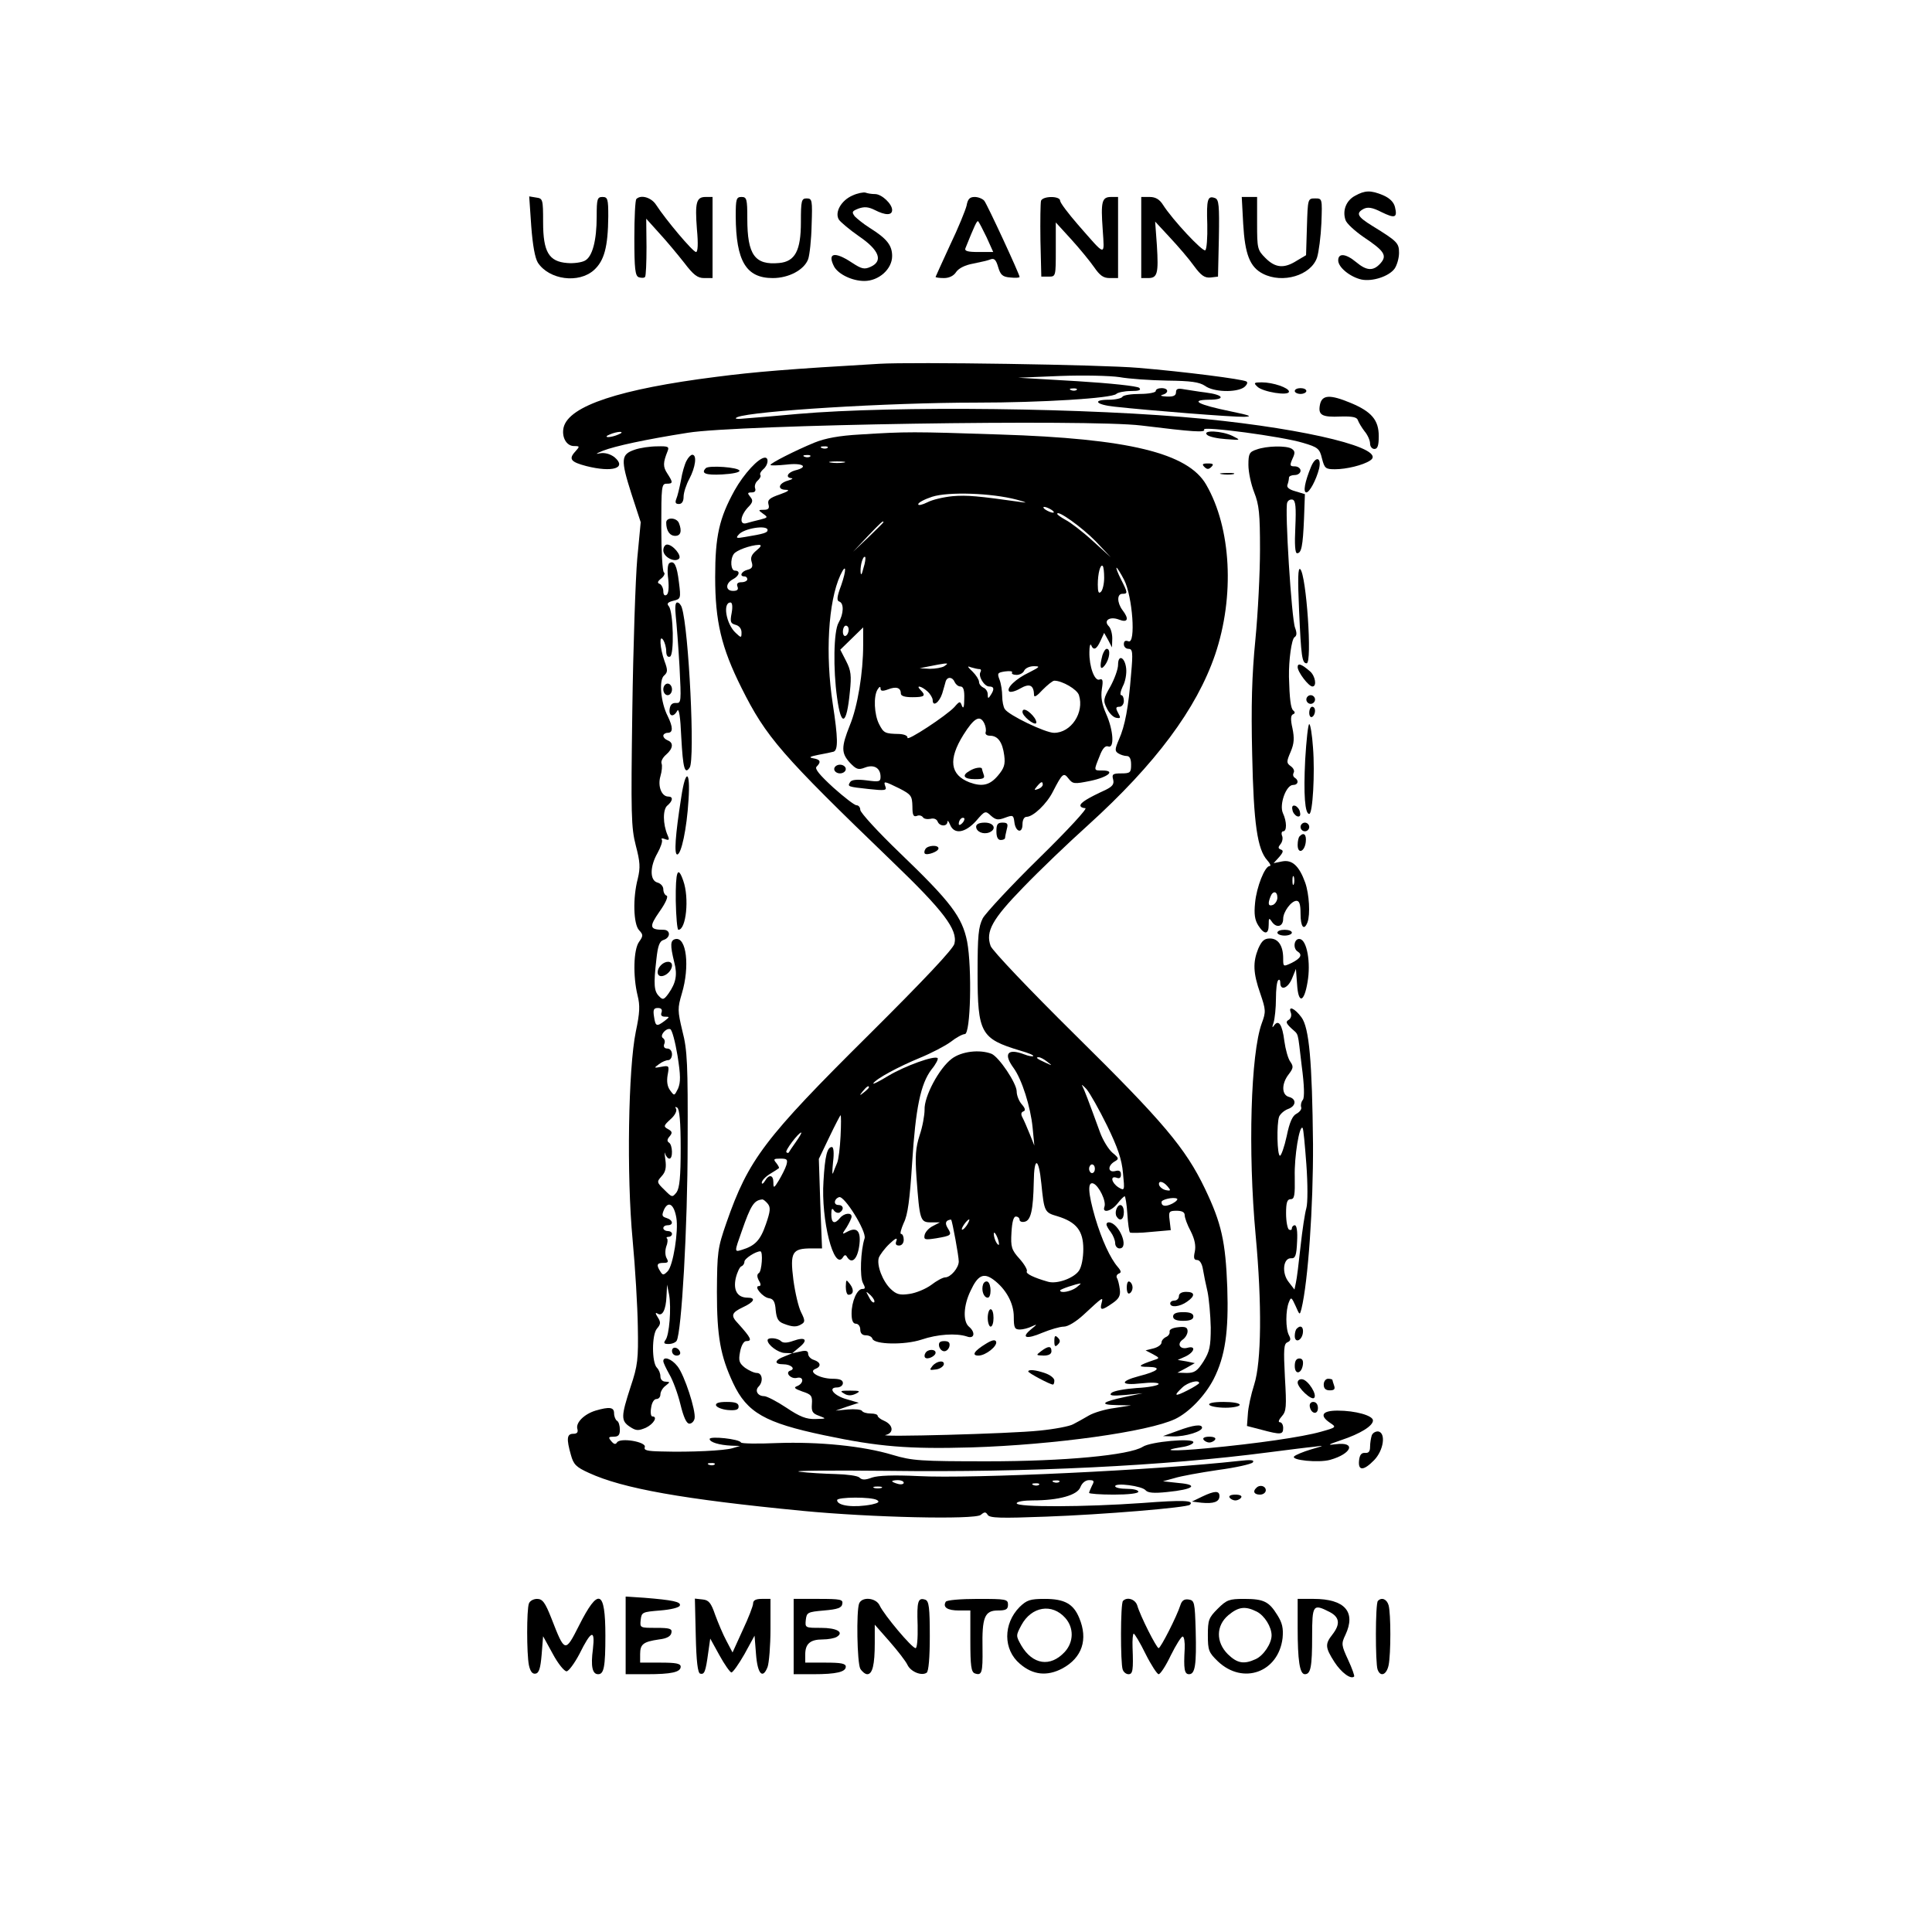 <?xml version="1.0" encoding="UTF-8" standalone="yes"?>
<svg version="1.0" xmlns="http://www.w3.org/2000/svg" width="500pt" height="500pt" viewBox="0 0 667 667" preserveAspectRatio="xMidYMid meet">
  <g transform="translate(0,667) scale(0.1,-0.1)" fill="#000000" stroke="none">
    <path d="M2943 5995 c-39 -17 -62 -58 -47 -83 6 -9 37 -35 70 -58 69 -47 84
-85 40 -105 -22 -10 -31 -8 -66 15 -59 39 -85 33 -60 -15 15 -26 62 -49 104
-49 50 0 96 41 96 86 0 37 -18 60 -77 97 -21 13 -44 32 -52 40 -11 15 -10 18
13 27 20 7 34 6 56 -5 37 -19 60 -19 60 0 0 21 -36 55 -59 55 -11 0 -25 2 -33
5 -7 2 -28 -2 -45 -10z"/>
    <path d="M4678 5994 c-30 -16 -44 -50 -33 -83 3 -12 32 -38 62 -59 72 -48 83
-64 59 -91 -25 -28 -48 -26 -84 4 -36 30 -62 32 -62 6 0 -24 41 -57 80 -66 38
-8 96 11 115 38 8 12 15 36 15 54 0 34 -6 40 -92 93 -52 32 -58 44 -30 59 14
7 30 5 61 -11 47 -23 56 -20 47 17 -4 17 -18 31 -41 41 -43 18 -63 17 -97 -2z"/>
    <path d="M1834 5890 c5 -67 13 -111 23 -127 39 -59 141 -73 194 -25 35 32 48
79 49 185 0 60 -2 67 -20 67 -18 0 -20 -7 -20 -67 0 -84 -15 -140 -41 -153
-11 -6 -38 -10 -61 -8 -63 5 -83 38 -83 141 0 79 -1 82 -24 85 l-24 4 7 -102z"/>
    <path d="M2197 5983 c-4 -3 -7 -64 -7 -135 0 -107 3 -130 15 -135 9 -3 19 -3
22 1 3 3 5 50 5 103 l-1 98 45 -50 c25 -27 64 -74 86 -102 32 -42 46 -53 69
-53 l29 0 0 140 0 140 -24 0 c-32 0 -37 -19 -30 -111 5 -52 3 -79 -3 -79 -11
0 -105 112 -138 163 -16 25 -52 36 -68 20z"/>
    <path d="M2540 5923 c1 -155 36 -213 128 -213 55 0 108 28 122 65 5 14 11 67
12 117 3 87 2 93 -17 93 -18 0 -20 -7 -20 -82 0 -98 -20 -136 -75 -141 -84 -8
-110 28 -110 153 0 68 -2 75 -20 75 -18 0 -20 -7 -20 -67z"/>
    <path d="M3337 5960 c-4 -16 -29 -78 -57 -136 -27 -59 -50 -109 -50 -110 0 -2
13 -4 29 -4 18 0 34 8 42 21 9 13 31 24 59 29 25 5 52 11 61 15 12 4 18 -3 25
-27 8 -27 15 -34 42 -36 18 -2 32 -1 32 2 0 9 -112 251 -122 263 -6 7 -21 13
-33 13 -17 0 -24 -7 -28 -30z m69 -109 l23 -51 -51 0 c-36 0 -49 3 -45 13 31
77 40 97 44 93 3 -3 16 -28 29 -55z"/>
    <path d="M3594 5977 c-2 -7 -3 -69 -2 -138 l3 -124 25 0 c25 0 25 0 25 94 l0
93 53 -58 c30 -33 65 -76 79 -96 20 -29 32 -38 54 -38 l29 0 0 140 0 140 -24
0 c-32 0 -36 -16 -29 -113 6 -94 13 -95 -86 18 -33 38 -61 75 -61 82 0 17 -59
17 -66 0z"/>
    <path d="M3940 5850 l0 -140 24 0 c32 0 36 16 30 113 l-6 82 51 -55 c28 -30
66 -74 83 -98 25 -34 37 -42 58 -40 l25 3 3 133 c2 113 0 133 -13 138 -26 10
-30 -4 -27 -91 1 -46 -2 -86 -7 -89 -9 -6 -113 105 -146 157 -12 19 -26 27
-46 27 l-29 0 0 -140z"/>
    <path d="M4292 5897 c6 -105 23 -149 68 -172 68 -35 166 -6 187 56 6 19 13 73
15 119 3 85 3 85 -22 85 -25 0 -25 -1 -28 -98 l-3 -98 -32 -19 c-44 -28 -74
-25 -108 9 -28 28 -29 33 -29 120 l0 91 -26 0 -27 0 5 -93z"/>
    <path d="M3035 5414 c-311 -18 -431 -28 -562 -45 -333 -42 -508 -100 -527
-174 -8 -33 9 -65 36 -65 20 0 20 -1 4 -19 -24 -26 -15 -36 38 -50 91 -23 142
-7 97 31 -15 11 -33 16 -50 13 -17 -4 -14 -1 11 9 41 16 147 39 293 62 172 28
1385 47 1565 25 179 -22 223 -25 217 -14 -8 13 271 -24 342 -46 51 -15 57 -20
65 -54 9 -34 12 -37 45 -37 39 0 97 14 121 30 63 40 -210 108 -575 144 -388
38 -1066 46 -1400 17 -66 -6 -145 -13 -175 -15 -37 -4 -48 -2 -34 4 52 21 518
50 824 50 226 0 469 15 484 30 5 5 28 10 50 10 28 0 37 3 29 11 -6 6 -100 16
-214 23 l-204 12 145 6 c80 3 172 1 205 -4 33 -6 107 -11 165 -12 82 -1 110
-5 130 -18 29 -22 108 -24 135 -5 10 8 14 17 8 20 -13 8 -216 34 -373 47 -124
11 -781 21 -895 14z m682 -90 c-3 -3 -12 -4 -19 -1 -8 3 -5 6 6 6 11 1 17 -2
13 -5z m-1582 -154 c-11 -5 -27 -9 -35 -9 -9 0 -8 4 5 9 11 5 27 9 35 9 9 0 8
-4 -5 -9z"/>
    <path d="M4341 5335 c18 -18 109 -33 109 -17 0 13 -55 32 -94 32 -27 0 -29 -2
-15 -15z"/>
    <path d="M3990 5320 c0 -5 -24 -10 -54 -10 -30 0 -58 -4 -61 -10 -3 -5 -24
-10 -46 -10 -59 0 -47 -17 19 -24 117 -13 408 -36 447 -35 31 1 21 5 -47 19
-112 23 -142 39 -75 40 60 0 53 17 -11 25 -26 3 -59 9 -74 11 -21 4 -28 2 -28
-10 0 -12 -9 -16 -32 -15 -18 1 -25 3 -15 6 23 6 22 23 -3 23 -11 0 -20 -4
-20 -10z"/>
    <path d="M4470 5320 c0 -5 9 -10 20 -10 11 0 20 5 20 10 0 6 -9 10 -20 10 -11
0 -20 -4 -20 -10z"/>
    <path d="M4557 5273 c-7 -36 6 -44 72 -41 40 1 56 -2 59 -13 3 -8 13 -25 23
-38 11 -13 19 -32 19 -42 0 -11 7 -19 15 -19 11 0 15 12 15 44 0 56 -25 85
-97 115 -72 30 -99 28 -106 -6z"/>
    <path d="M2970 5170 c-73 -4 -121 -13 -158 -28 -68 -28 -152 -71 -152 -77 0
-3 25 -2 55 1 57 7 79 -8 30 -20 -26 -7 -35 -25 -12 -27 6 -1 1 -4 -12 -8 -33
-9 -39 -31 -9 -32 16 0 11 -5 -20 -16 -35 -12 -43 -19 -39 -34 4 -14 0 -19
-16 -19 -20 0 -20 -1 -2 -14 17 -12 16 -13 -11 -20 -16 -4 -37 -9 -46 -12 -26
-8 -23 24 3 53 18 18 20 25 9 38 -10 12 -10 15 5 15 11 0 15 5 12 14 -3 8 1
20 8 26 8 7 13 16 10 20 -3 4 2 13 10 20 17 14 20 40 6 40 -22 0 -73 -56 -105
-113 -53 -96 -67 -158 -67 -299 0 -153 21 -243 91 -383 85 -170 136 -229 521
-600 177 -170 226 -235 214 -283 -4 -18 -105 -125 -293 -312 -363 -360 -418
-433 -494 -651 -31 -89 -32 -102 -33 -239 0 -154 12 -221 56 -315 48 -102 110
-137 314 -180 189 -40 291 -48 509 -42 286 9 610 54 703 98 48 23 103 80 133
138 40 79 52 164 47 316 -6 159 -20 222 -77 341 -67 140 -145 232 -446 529
-160 158 -288 293 -294 309 -18 50 5 92 113 203 55 57 155 153 223 214 234
212 375 402 439 589 68 201 56 437 -31 587 -63 109 -268 159 -714 173 -297 10
-322 10 -480 0z m-113 -46 c-3 -3 -12 -4 -19 -1 -8 3 -5 6 6 6 11 1 17 -2 13
-5z m-60 -30 c-3 -3 -12 -4 -19 -1 -8 3 -5 6 6 6 11 1 17 -2 13 -5z m116 -21
c-13 -2 -33 -2 -45 0 -13 2 -3 4 22 4 25 0 35 -2 23 -4z m597 -128 c30 -8 39
-12 20 -9 -155 22 -192 25 -241 21 -31 -3 -70 -12 -87 -21 -18 -9 -32 -12 -32
-7 0 6 21 17 48 26 56 18 205 13 292 -10z m120 -35 c8 -5 11 -10 5 -10 -5 0
-17 5 -25 10 -8 5 -10 10 -5 10 6 0 17 -5 25 -10z m152 -108 l53 -56 -63 57
c-35 32 -77 64 -93 72 -16 9 -29 18 -29 21 0 15 85 -46 132 -94z m-732 65 c0
-1 -24 -25 -52 -52 l-53 -50 50 53 c46 48 55 57 55 49z m-400 -27 c0 -9 -12
-13 -79 -24 -28 -5 -32 -4 -21 8 17 22 100 35 100 16z m-38 -70 c-17 -14 -22
-25 -17 -40 5 -16 2 -23 -14 -27 -21 -5 -30 -23 -11 -23 6 0 10 -4 10 -10 0
-5 -9 -10 -20 -10 -13 0 -18 -5 -14 -15 4 -10 0 -15 -15 -15 -27 0 -27 26 -1
40 23 12 27 30 7 30 -14 0 -17 38 -4 57 8 13 58 31 87 32 10 0 8 -6 -8 -19z
m369 -61 c-6 -24 -9 -28 -10 -12 -1 24 9 56 16 50 2 -3 0 -20 -6 -38z m831
-34 c0 -20 -5 -42 -11 -48 -8 -8 -11 -1 -11 25 0 38 9 72 17 64 3 -3 5 -21 5
-41z m-908 -26 c-15 -40 -16 -53 -6 -56 16 -6 15 -42 -3 -73 -17 -29 -19 -161
-5 -259 14 -103 33 -95 44 20 6 57 4 74 -13 107 l-20 39 40 39 39 38 0 -61 c0
-95 -19 -212 -46 -277 -30 -75 -30 -96 0 -129 22 -23 29 -26 52 -17 31 12 54
-1 54 -32 0 -17 -5 -18 -49 -12 -33 4 -51 2 -56 -6 -10 -16 -8 -16 64 -24 55
-6 63 -5 58 8 -8 21 -5 20 48 -6 41 -21 44 -26 45 -62 0 -29 3 -37 15 -33 8 4
17 1 21 -4 3 -6 15 -8 26 -6 11 3 21 0 25 -9 6 -17 33 -19 34 -1 0 6 4 2 9
-10 14 -35 52 -29 90 13 30 35 32 36 51 18 17 -15 25 -16 49 -7 27 10 29 9 32
-15 4 -35 28 -41 28 -8 0 16 6 26 14 26 23 0 70 45 91 87 33 64 37 67 54 45
15 -19 20 -19 75 -8 62 13 89 36 42 36 -31 0 -30 -1 -10 49 10 27 20 38 30 34
22 -8 18 56 -7 112 -15 34 -19 58 -15 86 5 30 3 37 -8 33 -17 -7 -36 45 -35
95 0 20 3 30 6 24 8 -20 19 -15 32 14 l13 28 14 -25 13 -25 1 31 c0 16 -5 35
-12 42 -20 20 4 35 35 23 31 -12 36 2 12 33 -19 26 -19 56 0 56 19 0 19 3 -5
50 -11 22 -18 40 -15 40 2 0 14 -19 26 -42 29 -57 41 -222 15 -212 -11 4 -16
1 -16 -10 0 -9 7 -16 16 -16 14 0 16 -11 9 -87 -9 -115 -21 -179 -42 -226 -14
-33 -15 -40 -2 -48 8 -5 21 -9 29 -9 10 0 15 -10 15 -30 0 -27 -3 -30 -34 -30
-29 0 -33 -3 -28 -21 4 -16 -2 -24 -26 -36 -61 -28 -87 -44 -87 -54 0 -5 8 -9
17 -9 9 0 -59 -74 -159 -172 -97 -95 -184 -189 -195 -208 -15 -30 -18 -59 -18
-190 0 -207 11 -226 147 -267 28 -8 48 -16 45 -19 -2 -2 -16 0 -31 6 -58 22
-73 2 -36 -48 28 -39 58 -133 65 -205 l6 -62 -16 40 c-9 22 -20 48 -25 57 -6
11 -5 18 3 21 8 3 7 10 -5 24 -10 11 -18 31 -18 45 0 28 -61 119 -87 130 -42
16 -104 8 -137 -17 -44 -33 -96 -131 -94 -176 0 -19 -7 -59 -17 -88 -14 -44
-16 -72 -11 -145 11 -149 13 -156 50 -156 l31 0 -25 -13 c-14 -7 -26 -21 -28
-31 -3 -16 1 -17 40 -11 53 9 55 11 40 35 -8 13 -8 21 -1 26 6 3 11 4 13 3 4
-7 26 -125 26 -144 0 -22 -28 -55 -47 -55 -8 0 -30 -12 -48 -26 -19 -14 -53
-28 -75 -31 -33 -5 -45 -2 -65 17 -28 27 -49 82 -41 108 4 10 20 32 37 48 19
18 28 23 24 11 -5 -12 -2 -17 9 -17 9 0 16 8 16 20 0 11 -4 20 -9 20 -5 0 0
17 9 38 14 27 21 81 29 207 12 189 29 273 67 323 15 18 24 36 21 39 -11 10
-113 -27 -170 -61 -31 -19 -55 -31 -52 -26 10 16 86 57 161 88 39 16 87 41
106 55 19 15 41 27 49 27 20 0 25 228 8 319 -17 85 -55 136 -233 307 -75 72
-136 139 -136 148 0 9 -6 16 -13 16 -7 0 -43 28 -80 61 -48 44 -65 65 -58 72
17 17 13 25 -11 29 -17 3 -13 6 17 12 22 4 46 9 53 11 16 6 15 48 -3 165 -26
170 -16 352 26 444 21 45 22 20 3 -35z m-378 -95 c-6 -31 -4 -36 13 -41 13 -3
21 -14 21 -26 0 -20 -1 -20 -20 -2 -33 30 -46 105 -18 105 6 0 8 -14 4 -36z
m404 -58 c0 -8 -4 -18 -10 -21 -5 -3 -10 3 -10 14 0 12 5 21 10 21 6 0 10 -6
10 -14z m330 -126 c-8 -5 -31 -9 -50 -9 l-35 2 35 7 c19 4 42 8 50 9 13 1 13
0 0 -9z m121 -10 c6 0 7 -4 4 -10 -9 -14 13 -50 30 -50 17 0 19 -9 5 -30 -8
-13 -10 -12 -10 3 0 10 -7 20 -15 23 -8 4 -15 12 -15 20 0 7 -10 23 -22 35
-19 18 -20 21 -5 15 10 -3 23 -6 28 -6z m173 -11 c-47 -22 -81 -55 -70 -66 4
-4 21 0 38 10 33 19 47 12 48 -23 0 -9 11 -2 29 18 17 17 35 32 41 32 27 0 79
-30 85 -50 19 -60 -27 -130 -86 -130 -30 0 -157 61 -170 82 -5 7 -9 27 -9 45
0 17 -4 43 -9 56 -9 23 -7 25 19 29 16 2 27 1 24 -4 -3 -4 4 -8 16 -8 11 0 23
7 26 15 4 8 18 15 33 15 23 0 22 -2 -15 -21z m-258 -34 c4 -8 12 -15 20 -15
10 0 14 -13 13 -42 0 -28 -3 -37 -8 -25 -6 17 -8 17 -26 -4 -28 -30 -165 -120
-162 -106 1 7 -11 12 -28 13 -50 1 -54 3 -70 34 -17 33 -20 97 -5 120 6 10 10
11 10 3 0 -9 7 -10 26 -3 28 11 44 6 44 -14 0 -9 14 -13 40 -13 42 0 48 5 28
25 -18 18 3 14 24 -5 10 -9 18 -23 18 -30 0 -25 23 -8 33 23 5 16 10 35 12 42
6 17 24 15 31 -3z m102 -142 c5 -10 7 -24 5 -30 -3 -8 4 -13 15 -13 27 0 43
-22 49 -68 4 -31 0 -44 -22 -70 -28 -33 -54 -39 -98 -23 -67 26 -74 79 -21
164 37 59 57 70 72 40z m202 -212 c0 -5 -7 -12 -16 -15 -14 -5 -15 -4 -4 9 14
17 20 19 20 6z m-278 -133 c-7 -7 -12 -8 -12 -2 0 6 3 14 7 17 3 4 9 5 12 2 2
-3 -1 -11 -7 -17z m294 -824 c18 -14 18 -14 -6 -3 -31 14 -36 19 -24 19 6 0
19 -7 30 -16z m206 -220 c37 -76 51 -117 55 -164 6 -61 6 -62 -16 -49 -24 16
-29 41 -6 33 10 -4 15 0 15 11 0 12 -6 16 -20 12 -25 -6 -27 18 -2 33 16 9 15
12 -7 30 -14 12 -33 43 -43 70 -43 118 -54 146 -61 160 -5 8 1 4 14 -10 12
-14 44 -71 71 -126z m-822 132 c0 -2 -8 -10 -17 -17 -16 -13 -17 -12 -4 4 13
16 21 21 21 13z m-98 -168 c-2 -40 -7 -82 -12 -93 -5 -11 -11 -27 -14 -35 -3
-8 -3 9 0 38 4 31 2 52 -4 52 -16 0 -24 -30 -29 -118 -9 -133 36 -311 67 -263
5 9 10 10 14 2 16 -26 35 -10 42 35 8 52 -6 70 -40 52 -20 -11 -20 -10 -3 15
9 15 17 31 17 37 0 15 -26 12 -40 -5 -19 -23 -30 -18 -30 13 0 19 3 23 9 13 5
-7 14 -10 20 -7 16 10 13 26 -5 26 -17 0 -15 21 3 27 18 6 95 -118 88 -142
-14 -42 -17 -133 -6 -154 9 -17 9 -21 -2 -21 -18 0 -37 -43 -37 -85 0 -24 5
-35 15 -35 8 0 15 -9 15 -20 0 -13 7 -20 19 -20 11 0 21 -5 23 -12 7 -20 111
-22 169 -3 56 19 120 23 157 11 26 -10 31 14 7 34 -21 18 -19 73 6 124 25 54
45 63 79 38 43 -32 70 -81 70 -128 0 -38 3 -44 21 -44 11 0 30 5 42 11 19 9
18 7 -3 -10 -37 -30 -17 -36 39 -12 27 11 60 21 74 21 14 0 42 17 68 41 68 63
68 63 62 40 -7 -26 1 -26 38 0 22 15 28 26 25 48 -2 15 -6 33 -10 39 -3 6 0
12 6 15 10 3 9 9 -3 23 -26 30 -55 93 -78 170 -25 86 -27 126 -6 118 19 -8 45
-61 38 -80 -9 -24 24 -16 45 11 11 14 22 25 25 25 2 0 7 -27 9 -60 2 -33 6
-62 9 -65 3 -2 36 -2 73 2 l68 6 -4 34 c-4 30 -2 33 24 33 19 0 28 -5 28 -15
0 -9 9 -34 21 -56 14 -28 18 -50 14 -70 -5 -22 -3 -29 8 -29 9 0 17 -13 20
-32 3 -18 10 -53 16 -78 5 -25 10 -80 11 -123 0 -66 -4 -83 -25 -117 -21 -33
-31 -40 -58 -40 l-32 1 30 16 30 17 -29 6 -30 5 27 12 c31 15 37 38 7 30 -26
-7 -38 13 -17 28 10 7 17 20 17 29 0 13 -7 17 -32 14 -20 -2 -32 -8 -30 -16 1
-7 -5 -15 -13 -18 -8 -4 -15 -12 -15 -19 0 -7 -12 -16 -27 -20 l-28 -7 25 -13
c24 -13 24 -14 5 -20 -56 -19 -60 -24 -20 -24 48 -1 34 -15 -33 -32 -68 -18
-64 -33 7 -25 35 4 61 3 61 -2 0 -5 -34 -12 -76 -14 -41 -3 -80 -10 -87 -17
-9 -9 2 -11 48 -7 l60 6 -62 -13 c-80 -17 -89 -27 -27 -28 l49 -1 -57 -9 c-32
-4 -72 -16 -89 -26 -17 -10 -42 -24 -54 -30 -12 -7 -65 -17 -116 -22 -101 -11
-569 -23 -531 -15 29 7 26 35 -6 49 -12 5 -22 13 -22 17 0 5 -11 8 -24 8 -14
0 -27 4 -30 9 -3 5 -25 7 -49 5 l-42 -4 40 14 40 13 -41 12 c-45 12 -68 41
-34 41 11 0 20 7 20 15 0 11 -11 15 -37 15 -44 1 -84 24 -58 34 21 8 19 23 -5
31 -11 3 -20 13 -20 21 0 10 -7 13 -27 8 l-28 -6 25 21 c31 25 21 37 -21 22
-22 -8 -36 -8 -43 -1 -11 11 -46 14 -46 3 0 -16 36 -43 59 -44 l26 -1 -27 -11
c-35 -13 -36 -27 -4 -27 27 0 44 -16 24 -22 -19 -7 3 -30 23 -25 24 6 25 -18
2 -28 -14 -5 -11 -9 17 -19 31 -10 35 -15 33 -43 -2 -26 2 -33 25 -41 26 -10
26 -10 -13 -11 -31 -1 -54 8 -100 39 -33 22 -68 40 -77 40 -22 0 -33 19 -19
33 17 17 13 47 -6 47 -10 0 -28 9 -41 18 -20 16 -23 24 -17 55 4 22 13 37 21
37 22 0 18 10 -28 61 -26 27 -23 37 17 56 39 18 46 33 16 33 -35 0 -50 25 -41
67 5 21 14 39 19 41 6 2 11 9 11 16 0 11 39 36 55 36 10 0 5 -69 -5 -75 -7 -4
-7 -13 0 -26 8 -13 7 -19 0 -19 -19 0 13 -39 35 -42 15 -2 21 -12 23 -41 3
-30 9 -40 28 -47 31 -12 45 -12 62 -1 12 7 11 14 -2 40 -9 17 -21 68 -27 113
-12 95 -4 108 62 108 l37 0 -6 154 -5 155 36 75 c20 42 38 76 39 76 2 0 2 -33
0 -72z m-154 -20 c-13 -18 -24 -35 -25 -37 -2 -2 -5 -2 -8 1 -6 5 42 68 51 68
3 0 -6 -15 -18 -32z m-33 -80 c-4 -13 -16 -36 -26 -53 -17 -28 -19 -28 -19 -7
0 26 -15 29 -29 5 -6 -10 -11 -12 -11 -6 0 7 12 20 28 30 15 9 29 18 31 20 2
1 -2 9 -9 18 -11 13 -9 15 14 15 24 0 26 -3 21 -22z m880 -63 c10 -99 11 -101
56 -114 65 -20 89 -50 89 -113 0 -31 -6 -62 -15 -75 -18 -26 -76 -47 -107 -38
-49 14 -78 28 -73 36 3 4 -8 24 -25 43 -28 31 -31 41 -28 91 2 36 7 55 15 55
7 0 13 -5 13 -11 0 -6 8 -9 17 -7 22 4 30 40 32 138 1 88 17 85 26 -5z m185
50 c0 -8 -4 -15 -10 -15 -5 0 -10 7 -10 15 0 8 5 15 10 15 6 0 10 -7 10 -15z
m251 -61 c12 -14 11 -16 -5 -13 -11 2 -21 10 -24 17 -5 17 13 15 29 -4z m17
-59 c-24 -12 -38 -10 -38 5 0 9 40 18 53 12 5 -2 -2 -10 -15 -17z m-1398 0
c11 -13 10 -26 -6 -72 -19 -55 -37 -74 -83 -88 -26 -8 -26 -8 0 65 31 89 42
106 70 109 4 1 12 -6 19 -14z m688 -75 c-7 -10 -14 -17 -17 -15 -4 4 18 35 25
35 2 0 -1 -9 -8 -20z m111 -65 c0 -5 -4 -3 -9 5 -5 8 -9 22 -9 30 0 16 17 -16
18 -35z m267 -150 c-19 -14 -56 -21 -56 -10 0 4 53 22 70 24 3 0 -4 -6 -14
-14z m-698 -51 c-4 -3 -12 5 -18 18 -12 22 -12 22 6 6 10 -10 15 -20 12 -24z
m1122 -279 c0 -2 -18 -14 -40 -25 -45 -23 -50 -20 -18 10 19 18 58 28 58 15z"/>
    <path d="M3806 4408 c-11 -42 -7 -55 9 -34 16 22 20 56 6 56 -5 0 -11 -10 -15
-22z"/>
    <path d="M3860 4375 c0 -15 -12 -48 -26 -74 -25 -43 -26 -50 -13 -76 8 -17 22
-31 32 -33 16 -3 17 -1 7 17 -9 17 -8 21 5 21 8 0 15 9 15 20 0 11 -4 20 -9
20 -5 0 -3 13 5 30 9 16 14 44 12 62 -4 39 -28 51 -28 13z"/>
    <path d="M2880 4015 c0 -8 9 -15 20 -15 11 0 20 7 20 15 0 8 -9 15 -20 15 -11
0 -20 -7 -20 -15z"/>
    <path d="M3370 3816 c0 -17 24 -28 45 -20 27 11 17 34 -15 34 -19 0 -30 -5
-30 -14z"/>
    <path d="M3440 3800 c0 -20 5 -30 15 -30 8 0 15 3 15 8 0 4 3 17 6 30 5 18 2
22 -15 22 -17 0 -21 -6 -21 -30z"/>
    <path d="M3195 3739 c-4 -6 -5 -13 -2 -16 8 -7 47 7 47 18 0 13 -37 11 -45 -2z"/>
    <path d="M3530 4212 c0 -14 39 -46 47 -39 3 4 -2 16 -12 27 -19 21 -35 26 -35
12z"/>
    <path d="M3348 4009 c-29 -16 -21 -29 18 -29 29 0 35 3 30 16 -3 9 -6 18 -6
20 0 7 -25 4 -42 -7z"/>
    <path d="M3854 2495 c-3 -8 -3 -19 1 -25 11 -18 25 -11 25 15 0 27 -17 34 -26
10z"/>
    <path d="M3820 2443 c0 -5 7 -17 15 -27 8 -11 15 -28 15 -38 0 -10 7 -18 15
-18 35 0 -2 89 -37 90 -5 0 -8 -3 -8 -7z"/>
    <path d="M2920 2228 c0 -16 4 -28 9 -28 18 0 20 17 6 36 -14 18 -14 18 -15 -8z"/>
    <path d="M3394 2236 c-7 -20 2 -46 16 -46 13 0 13 47 0 55 -6 3 -13 -1 -16 -9z"/>
    <path d="M3890 2225 c0 -15 4 -24 10 -20 6 3 10 12 10 20 0 8 -4 17 -10 20 -6
4 -10 -5 -10 -20z"/>
    <path d="M4070 2195 c0 -8 -7 -15 -15 -15 -8 0 -15 -4 -15 -10 0 -15 33 -12
58 6 29 20 28 34 -3 34 -16 0 -25 -6 -25 -15z"/>
    <path d="M3410 2120 c0 -16 5 -30 10 -30 6 0 10 14 10 30 0 17 -4 30 -10 30
-5 0 -10 -13 -10 -30z"/>
    <path d="M4050 2125 c0 -10 11 -15 35 -15 24 0 35 5 35 15 0 10 -11 15 -35 15
-24 0 -35 -5 -35 -15z"/>
    <path d="M3640 2040 c0 -19 3 -21 12 -12 9 9 9 15 0 24 -9 9 -12 7 -12 -12z"/>
    <path d="M3404 2031 c-41 -25 -51 -41 -26 -41 25 0 66 33 61 48 -3 8 -14 6
-35 -7z"/>
    <path d="M3242 2023 c2 -10 10 -18 18 -18 8 0 16 8 18 18 2 12 -3 17 -18 17
-15 0 -20 -5 -18 -17z"/>
    <path d="M3594 2005 c-18 -14 -18 -14 9 -15 17 0 27 5 27 15 0 19 -11 19 -36
0z"/>
    <path d="M3195 1999 c-4 -6 -4 -13 -1 -16 8 -8 36 5 36 17 0 13 -27 13 -35 -1z"/>
    <path d="M3219 1954 c-11 -14 -10 -15 11 -12 13 1 25 9 28 16 5 17 -23 15 -39
-4z"/>
    <path d="M3550 1935 c0 -5 75 -45 85 -45 3 0 5 6 5 14 0 8 -14 19 -31 25 -34
12 -59 14 -59 6z"/>
    <path d="M2914 1859 c12 -8 25 -8 40 -1 18 9 16 11 -19 11 -33 0 -37 -1 -21
-10z"/>
    <path d="M4167 5169 c7 -7 36 -13 65 -15 53 -4 53 -4 23 11 -37 18 -105 21
-88 4z"/>
    <path d="M2190 5117 c-46 -16 -48 -33 -10 -152 l32 -98 -12 -126 c-6 -69 -14
-305 -17 -524 -5 -359 -4 -404 12 -466 15 -57 16 -76 7 -114 -18 -68 -15 -157
4 -178 15 -16 15 -20 0 -41 -19 -27 -21 -118 -5 -184 9 -35 8 -60 -6 -126 -26
-127 -32 -496 -11 -718 9 -96 17 -231 18 -300 2 -112 0 -134 -25 -208 -33
-102 -34 -117 -2 -138 21 -14 29 -14 55 -3 27 13 42 39 22 39 -5 0 -7 14 -4
30 2 17 10 30 18 30 8 0 14 7 14 16 0 9 8 23 18 30 16 13 16 13 0 14 -11 0
-18 8 -18 18 0 10 -5 23 -12 30 -18 18 -18 114 0 135 13 15 14 22 3 39 -9 14
-9 18 -1 13 17 -11 29 13 31 60 l2 40 7 -35 c8 -44 1 -141 -13 -157 -7 -10 -4
-13 11 -13 12 0 24 5 28 11 17 29 38 393 38 684 1 269 -1 320 -18 385 -17 71
-17 79 -2 130 28 93 16 196 -22 188 -18 -4 -19 -20 -4 -81 11 -42 6 -70 -20
-107 -16 -22 -20 -23 -33 -9 -17 17 -19 40 -9 126 5 48 11 64 25 68 25 8 24
35 0 35 -49 0 -51 10 -14 63 22 31 31 53 24 55 -6 2 -11 12 -11 22 0 10 -9 20
-20 23 -27 7 -27 55 0 102 11 20 18 40 15 46 -4 5 2 6 11 2 14 -5 16 -3 9 13
-17 39 -17 90 -1 103 19 16 21 31 3 31 -23 0 -37 36 -27 70 5 17 7 37 4 44 -3
7 4 21 16 31 24 21 26 41 5 49 -8 3 -15 10 -15 16 0 5 7 10 15 10 19 0 19 19
0 58 -24 47 -31 125 -12 140 12 11 13 18 1 50 -16 45 -19 95 -4 72 5 -8 10
-25 10 -38 0 -15 5 -22 13 -19 15 5 12 154 -4 174 -8 9 -4 14 16 19 25 6 26 8
19 63 -7 59 -16 77 -33 67 -6 -4 -8 -26 -4 -55 3 -31 1 -51 -6 -55 -7 -4 -11
1 -11 13 0 10 -6 22 -12 25 -10 3 -8 9 5 19 10 8 14 18 9 21 -5 3 -9 73 -9
156 0 140 1 150 18 150 23 0 23 4 3 35 -16 24 -15 38 1 78 6 15 1 17 -36 16
-24 0 -60 -5 -79 -12z m94 -1942 c-4 -10 0 -15 12 -15 17 0 16 -1 -2 -15 -27
-20 -31 -19 -36 15 -4 24 -1 30 13 30 12 0 16 -5 13 -15z m55 -149 c11 -69 11
-92 2 -114 -13 -26 -13 -26 -27 -7 -10 13 -13 31 -9 54 6 32 5 33 -22 28 -26
-5 -26 -4 -8 9 10 8 25 14 32 14 7 0 13 9 13 20 0 12 -7 20 -16 20 -10 0 -14
6 -11 15 4 8 2 17 -4 21 -13 8 10 36 25 31 6 -2 17 -43 25 -91z m11 -320 c0
-100 -4 -137 -14 -152 -15 -19 -16 -18 -42 8 -27 26 -27 28 -10 47 14 15 17
30 13 58 -3 21 -3 30 -1 21 3 -10 10 -18 15 -18 13 0 11 47 -1 55 -8 5 -7 12
2 22 10 12 9 17 -6 25 -16 9 -15 12 9 34 15 13 23 29 19 36 -4 7 -3 8 4 4 8
-5 12 -50 12 -140z m-15 -240 c8 -45 -11 -166 -30 -185 -14 -14 -17 -14 -25
-1 -15 23 -12 30 10 30 17 0 19 3 11 17 -5 10 -5 26 -1 39 5 12 6 25 3 28 -4
3 -1 6 5 6 7 0 12 5 12 10 0 6 -7 10 -15 10 -8 0 -15 5 -15 10 0 6 7 10 15 10
21 0 19 18 -4 25 -16 5 -17 9 -8 30 15 30 34 17 42 -29z"/>
    <path d="M4338 5118 c-25 -8 -28 -15 -28 -53 0 -25 9 -67 20 -95 17 -43 20
-74 20 -197 0 -80 -7 -220 -16 -312 -12 -122 -15 -227 -11 -396 5 -240 18
-327 52 -365 10 -11 14 -20 8 -20 -16 0 -45 -72 -50 -127 -4 -39 -1 -59 11
-78 21 -33 36 -32 36 2 0 25 1 26 13 8 16 -20 37 -13 37 13 0 24 28 62 46 62
10 0 14 -12 14 -45 0 -45 12 -60 24 -29 10 27 6 97 -8 137 -21 58 -45 80 -80
73 l-29 -6 19 21 c14 16 16 23 6 26 -10 4 -10 8 -1 19 6 7 9 21 5 29 -3 8 -1
15 4 15 13 0 13 33 -1 63 -13 29 11 97 35 97 18 0 21 16 6 25 -6 4 -7 11 -4
17 4 6 0 16 -10 23 -15 11 -15 15 0 50 12 28 13 47 6 81 -7 30 -6 45 2 48 7 3
8 7 1 13 -9 7 -13 41 -15 116 -1 58 9 130 19 137 8 5 9 14 2 33 -12 30 -36
411 -27 432 3 8 11 12 19 10 10 -4 12 -26 9 -95 -3 -59 -1 -90 6 -90 15 0 20
24 24 120 l3 84 -33 10 c-22 6 -31 14 -27 23 3 8 5 19 5 24 0 5 9 9 20 9 11 0
20 7 20 15 0 8 -9 15 -20 15 -17 0 -18 3 -8 26 10 21 9 27 -3 35 -18 11 -86
10 -121 -3z m129 -1500 c-3 -7 -5 -2 -5 12 0 14 2 19 5 13 2 -7 2 -19 0 -25z
m-57 -47 c0 -10 -7 -21 -15 -25 -16 -6 -19 3 -9 28 8 22 24 20 24 -3z"/>
    <path d="M2370 5079 c-6 -11 -15 -41 -19 -67 -5 -26 -12 -55 -16 -64 -5 -13
-3 -18 9 -18 10 0 16 9 16 25 0 14 9 42 20 62 21 40 27 83 10 83 -5 0 -14 -9
-20 -21z"/>
    <path d="M4526 5058 c-21 -51 -28 -88 -16 -88 11 0 34 43 44 82 9 40 -12 45
-28 6z"/>
    <path d="M4158 5058 c9 -9 15 -9 24 0 9 9 7 12 -12 12 -19 0 -21 -3 -12 -12z"/>
    <path d="M2437 5054 c-18 -18 -2 -25 56 -22 35 2 61 7 60 13 -3 12 -105 19
-116 9z"/>
    <path d="M4218 5033 c12 -2 30 -2 40 0 9 3 -1 5 -23 4 -22 0 -30 -2 -17 -4z"/>
    <path d="M2300 4866 c0 -28 12 -46 31 -46 19 0 24 16 13 44 -8 20 -44 21 -44
2z"/>
    <path d="M2290 4770 c0 -23 39 -43 54 -29 11 10 -21 49 -41 49 -7 0 -13 -9
-13 -20z"/>
    <path d="M4485 4561 c7 -157 10 -181 26 -181 20 0 -1 305 -22 325 -8 7 -9 -32
-4 -144z"/>
    <path d="M2333 4543 c3 -27 9 -105 13 -175 6 -120 6 -126 -12 -125 -13 1 -20
-6 -22 -20 -4 -26 13 -31 26 -7 6 11 11 -20 14 -91 6 -109 12 -130 29 -105 19
27 -3 478 -27 552 -3 10 -10 18 -16 18 -7 0 -8 -17 -5 -47z"/>
    <path d="M4480 4367 c0 -17 38 -67 51 -67 16 0 10 36 -8 52 -30 26 -43 30 -43
15z"/>
    <path d="M2290 4290 c0 -11 7 -20 15 -20 8 0 15 9 15 20 0 11 -7 20 -15 20 -8
0 -15 -9 -15 -20z"/>
    <path d="M4510 4255 c0 -8 7 -15 15 -15 8 0 15 7 15 15 0 8 -7 15 -15 15 -8 0
-15 -7 -15 -15z"/>
    <path d="M4520 4209 c0 -11 5 -17 10 -14 6 3 10 13 10 21 0 8 -4 14 -10 14 -5
0 -10 -9 -10 -21z"/>
    <path d="M4506 4047 c-6 -120 -1 -187 14 -187 12 0 20 141 13 229 -3 44 -9 81
-13 81 -4 0 -10 -56 -14 -123z"/>
    <path d="M2352 3918 c-21 -133 -25 -198 -14 -198 14 0 33 88 39 188 7 104 -10
110 -25 10z"/>
    <path d="M4462 3874 c1 -9 9 -19 16 -22 9 -3 13 2 10 14 -1 9 -9 19 -16 22 -9
3 -13 -2 -10 -14z"/>
    <path d="M4490 3815 c0 -8 7 -15 15 -15 8 0 15 7 15 15 0 8 -7 15 -15 15 -8 0
-15 -7 -15 -15z"/>
    <path d="M4487 3783 c-4 -3 -7 -17 -7 -30 0 -33 24 -24 28 10 3 26 -7 35 -21
20z"/>
    <path d="M2333 3560 c1 -55 5 -100 9 -100 27 0 38 110 17 169 -19 55 -27 34
-26 -69z"/>
    <path d="M4410 3450 c0 -5 11 -10 25 -10 14 0 25 5 25 10 0 6 -11 10 -25 10
-14 0 -25 -4 -25 -10z"/>
    <path d="M4344 3395 c-19 -47 -18 -84 7 -155 19 -56 20 -63 5 -103 -38 -105
-48 -440 -21 -732 22 -237 20 -437 -5 -515 -11 -34 -21 -80 -22 -103 l-3 -40
50 -13 c67 -18 75 -17 75 6 0 11 -5 20 -12 20 -6 0 -3 9 7 20 16 18 17 32 11
135 -5 97 -4 116 9 121 11 5 12 11 5 24 -12 22 -12 87 0 115 7 18 9 17 23 -14
14 -32 14 -32 20 -10 23 94 41 354 40 569 -3 284 -13 402 -40 438 -23 31 -46
41 -37 17 4 -10 1 -21 -7 -26 -11 -6 -9 -12 9 -29 27 -25 21 -6 36 -130 9 -67
10 -109 4 -117 -6 -7 -8 -18 -6 -25 3 -7 -5 -17 -16 -23 -14 -7 -24 -29 -34
-78 -8 -37 -19 -67 -23 -67 -10 0 -12 110 -3 135 4 9 17 21 30 26 29 10 31 35
4 42 -26 7 -26 46 -1 78 16 21 17 27 6 43 -8 10 -17 43 -21 72 -7 57 -20 76
-36 53 -6 -9 -7 -6 -1 11 4 14 8 50 8 82 0 31 3 60 8 64 4 4 7 0 7 -9 0 -29
27 -19 41 16 l13 32 4 -53 c4 -68 24 -65 36 7 12 67 -2 145 -26 149 -20 4 -26
-32 -8 -43 17 -11 11 -23 -20 -39 -30 -14 -30 -14 -30 15 0 44 -17 69 -46 69
-19 0 -28 -8 -40 -35z m166 -744 c5 -69 5 -135 0 -152 -5 -17 -14 -76 -20
-132 -6 -56 -13 -113 -16 -125 l-5 -24 -20 26 c-25 31 -19 84 9 82 14 -1 18
10 20 57 2 35 -1 57 -8 57 -5 0 -10 -5 -10 -11 0 -5 -4 -7 -10 -4 -5 3 -10 28
-10 56 0 38 4 49 16 49 13 0 15 13 14 78 -2 68 16 179 27 168 3 -2 8 -59 13
-125z"/>
    <path d="M2282 3338 c-16 -16 -15 -38 1 -38 17 0 37 20 37 37 0 16 -22 17 -38
1z"/>
    <path d="M4477 2083 c-4 -3 -7 -15 -7 -25 0 -26 24 -17 28 10 3 21 -8 29 -21
15z"/>
    <path d="M2320 2006 c0 -9 7 -16 16 -16 9 0 14 5 12 12 -6 18 -28 21 -28 4z"/>
    <path d="M2290 1971 c0 -6 10 -26 21 -46 12 -20 29 -66 38 -103 11 -45 21 -67
31 -67 8 0 16 8 18 18 5 27 -35 150 -59 180 -20 26 -49 36 -49 18z"/>
    <path d="M4470 1954 c0 -31 23 -28 28 4 2 15 -2 22 -12 22 -11 0 -16 -9 -16
-26z"/>
    <path d="M4480 1897 c0 -18 48 -63 57 -53 11 11 -20 60 -40 64 -9 2 -17 -3
-17 -11z"/>
    <path d="M4570 1890 c0 -14 7 -20 21 -20 15 0 19 4 15 16 -3 9 -6 18 -6 20 0
2 -7 4 -15 4 -8 0 -15 -9 -15 -20z"/>
    <path d="M2472 1818 c3 -7 21 -14 41 -16 28 -2 37 1 37 12 0 12 -11 16 -41 16
-28 0 -39 -4 -37 -12z"/>
    <path d="M4175 1820 c3 -5 28 -10 56 -10 27 0 49 5 49 10 0 6 -25 10 -56 10
-34 0 -53 -4 -49 -10z"/>
    <path d="M4522 1813 c5 -25 28 -28 28 -4 0 12 -6 21 -16 21 -9 0 -14 -7 -12
-17z"/>
    <path d="M2056 1800 c-39 -12 -68 -41 -63 -62 4 -13 -1 -18 -14 -18 -22 0 -24
-17 -8 -73 9 -33 18 -42 62 -62 117 -54 325 -91 737 -131 237 -23 595 -31 616
-14 13 11 17 11 24 0 7 -11 45 -12 202 -6 194 7 486 31 496 41 16 15 -22 17
-165 6 -197 -14 -433 -15 -433 -1 0 6 25 10 55 10 90 0 155 18 165 46 6 15 18
24 30 24 17 0 19 -3 10 -19 -5 -11 -10 -22 -10 -25 0 -3 38 -6 85 -6 50 0 85
4 85 10 0 6 -18 10 -40 10 -22 0 -40 4 -40 9 0 13 93 1 105 -14 8 -9 28 -11
75 -6 91 9 110 25 40 31 l-55 6 40 11 c22 7 89 19 150 28 60 8 114 20 120 26
7 9 -6 10 -50 5 -279 -31 -919 -62 -1106 -52 -83 4 -137 2 -158 -5 -24 -9 -35
-9 -44 0 -6 6 -43 11 -82 12 -38 1 -95 4 -125 8 -30 4 109 5 310 3 477 -6 952
17 1310 64 63 8 133 17 155 19 39 5 39 5 -9 -9 -27 -8 -53 -19 -58 -24 -13
-13 84 -23 124 -12 75 21 91 63 20 54 -31 -4 -29 -2 18 14 66 22 110 49 110
68 0 17 -61 34 -122 34 -54 0 -64 -17 -25 -43 21 -14 21 -15 -33 -30 -63 -18
-222 -41 -393 -57 -117 -11 -167 -9 -87 4 22 3 40 11 40 17 0 15 -148 2 -175
-16 -46 -29 -271 -50 -535 -50 -233 0 -261 2 -328 22 -102 31 -255 46 -399 41
-67 -3 -124 -2 -125 2 -5 12 -108 23 -108 12 0 -11 33 -21 75 -23 l30 -1 -27
-8 c-28 -8 -140 -14 -245 -11 -49 1 -61 4 -57 15 7 18 -85 34 -96 16 -5 -8
-11 -6 -20 5 -11 13 -9 15 9 15 16 0 21 6 21 24 0 14 -4 28 -10 31 -5 3 -10
15 -10 26 0 21 -16 23 -64 9z m411 -186 c-3 -3 -12 -4 -19 -1 -8 3 -5 6 6 6
11 1 17 -2 13 -5z m653 -63 c0 -5 -9 -7 -20 -4 -11 3 -20 7 -20 9 0 2 9 4 20
4 11 0 20 -4 20 -9z m537 3 c-3 -3 -12 -4 -19 -1 -8 3 -5 6 6 6 11 1 17 -2 13
-5z m-70 -10 c-3 -3 -12 -4 -19 -1 -8 3 -5 6 6 6 11 1 17 -2 13 -5z m-544 -11
c-7 -2 -19 -2 -25 0 -7 3 -2 5 12 5 14 0 19 -2 13 -5z m-15 -42 c10 -6 4 -10
-18 -15 -62 -12 -120 -5 -120 15 0 11 120 12 138 0z"/>
    <path d="M4065 1730 l-50 -18 36 -1 c41 -1 99 17 99 30 0 13 -29 10 -85 -11z"/>
    <path d="M4736 1715 c-3 -9 -6 -27 -6 -40 0 -16 -5 -22 -17 -21 -13 1 -19 -7
-21 -26 -4 -37 16 -36 52 1 33 34 41 93 15 99 -9 1 -19 -4 -23 -13z"/>
    <path d="M4155 1700 c3 -5 12 -10 20 -10 8 0 17 5 20 10 4 6 -5 10 -20 10 -15
0 -24 -4 -20 -10z"/>
    <path d="M4337 1533 c-13 -12 -7 -23 13 -23 11 0 20 7 20 15 0 15 -21 21 -33
8z"/>
    <path d="M4150 1503 l-35 -17 33 -4 c42 -4 62 3 62 23 0 19 -16 19 -60 -2z"/>
    <path d="M4245 1500 c3 -5 12 -10 20 -10 8 0 17 5 20 10 4 6 -5 10 -20 10 -15
0 -24 -4 -20 -10z"/>
    <path d="M2160 1024 l0 -134 73 0 c85 0 117 7 117 26 0 11 -17 14 -70 14 l-70
0 0 29 c0 35 11 43 65 51 27 3 41 11 43 23 3 14 -5 17 -53 17 -56 0 -56 0 -53
28 3 26 6 27 67 32 37 3 66 10 68 17 5 13 -25 19 -124 27 l-63 4 0 -134z"/>
    <path d="M1826 1134 c-8 -21 -8 -173 0 -213 5 -22 12 -31 23 -29 12 2 17 19
21 66 l5 63 33 -60 c18 -34 40 -61 48 -61 7 0 27 27 44 59 41 83 55 88 47 18
-8 -60 -2 -87 18 -87 20 0 25 25 25 133 0 159 -24 168 -91 35 -48 -95 -49 -94
-95 24 -22 56 -31 68 -50 68 -12 0 -25 -7 -28 -16z"/>
    <path d="M2402 1024 c2 -91 7 -129 15 -132 15 -4 19 6 28 72 l7 49 32 -58 c17
-31 36 -58 41 -59 5 0 25 28 45 63 l35 64 5 -63 c5 -69 23 -89 40 -45 5 14 10
73 10 131 l0 104 -30 0 c-21 0 -30 -5 -30 -16 0 -8 -16 -50 -36 -92 l-35 -77
-21 40 c-12 22 -29 63 -39 90 -14 41 -22 51 -43 53 l-27 3 3 -127z"/>
    <path d="M2740 1020 l0 -130 68 0 c80 0 112 8 112 26 0 11 -17 14 -70 14 l-70
0 0 28 c0 37 17 52 60 52 19 0 41 4 49 9 26 16 0 31 -55 31 -54 0 -55 0 -52
28 3 25 6 27 63 32 47 4 61 9 63 23 3 15 -6 17 -82 17 l-86 0 0 -130z"/>
    <path d="M2966 1134 c-10 -26 -7 -204 4 -225 6 -10 17 -19 24 -19 18 0 26 32
26 108 l0 63 51 -58 c28 -32 56 -68 62 -81 11 -23 48 -39 66 -27 7 4 11 53 11
126 0 99 -3 121 -15 126 -26 9 -30 -5 -27 -88 1 -47 -2 -79 -7 -79 -13 0 -109
115 -124 147 -12 27 -61 32 -71 7z"/>
    <path d="M3265 1140 c-11 -19 6 -30 46 -30 l39 0 0 -105 c0 -86 3 -107 15
-112 25 -9 28 2 27 86 -2 107 7 131 53 131 28 0 35 4 35 20 0 19 -7 20 -104
20 -59 0 -108 -4 -111 -10z"/>
    <path d="M3520 1122 c-57 -58 -57 -147 1 -196 45 -39 94 -44 147 -16 68 37 89
100 58 174 -20 49 -51 66 -119 66 -51 0 -62 -4 -87 -28z m158 -38 c30 -34 29
-83 -2 -117 -50 -54 -111 -44 -150 22 -19 34 -19 34 0 70 35 65 106 77 152 25z"/>
    <path d="M3877 1143 c-9 -8 -9 -216 -1 -237 3 -9 12 -16 20 -16 15 0 17 14 14
93 -1 26 1 47 4 47 3 0 22 -31 41 -70 19 -38 40 -70 45 -70 6 0 25 29 42 65
18 36 36 65 41 65 5 0 8 -19 7 -42 -4 -70 -1 -88 15 -88 21 0 26 32 23 150 -3
99 -4 105 -25 108 -15 2 -23 -4 -28 -20 -12 -38 -68 -148 -75 -148 -7 0 -63
110 -74 148 -7 21 -35 30 -49 15z"/>
    <path d="M4204 1116 c-31 -31 -34 -39 -34 -91 0 -53 3 -60 35 -91 87 -82 209
-37 223 81 3 34 -1 52 -18 79 -29 47 -47 56 -115 56 -51 0 -60 -3 -91 -34z
m135 -10 c27 -14 51 -53 51 -82 0 -28 -28 -70 -55 -82 -41 -19 -64 -14 -96 17
-42 42 -41 99 2 135 35 29 58 32 98 12z"/>
    <path d="M4480 1051 c0 -114 7 -161 25 -161 20 0 25 25 25 131 0 109 3 113 60
84 35 -18 38 -42 10 -78 -26 -33 -25 -45 7 -95 24 -37 57 -61 68 -50 2 2 -7
28 -21 58 -23 50 -24 55 -9 86 37 79 -2 124 -110 124 l-55 0 0 -99z"/>
    <path d="M4757 1143 c-9 -8 -9 -216 -1 -237 10 -27 31 -18 38 15 8 40 8 177 0
207 -6 21 -24 29 -37 15z"/>
  </g>
</svg>